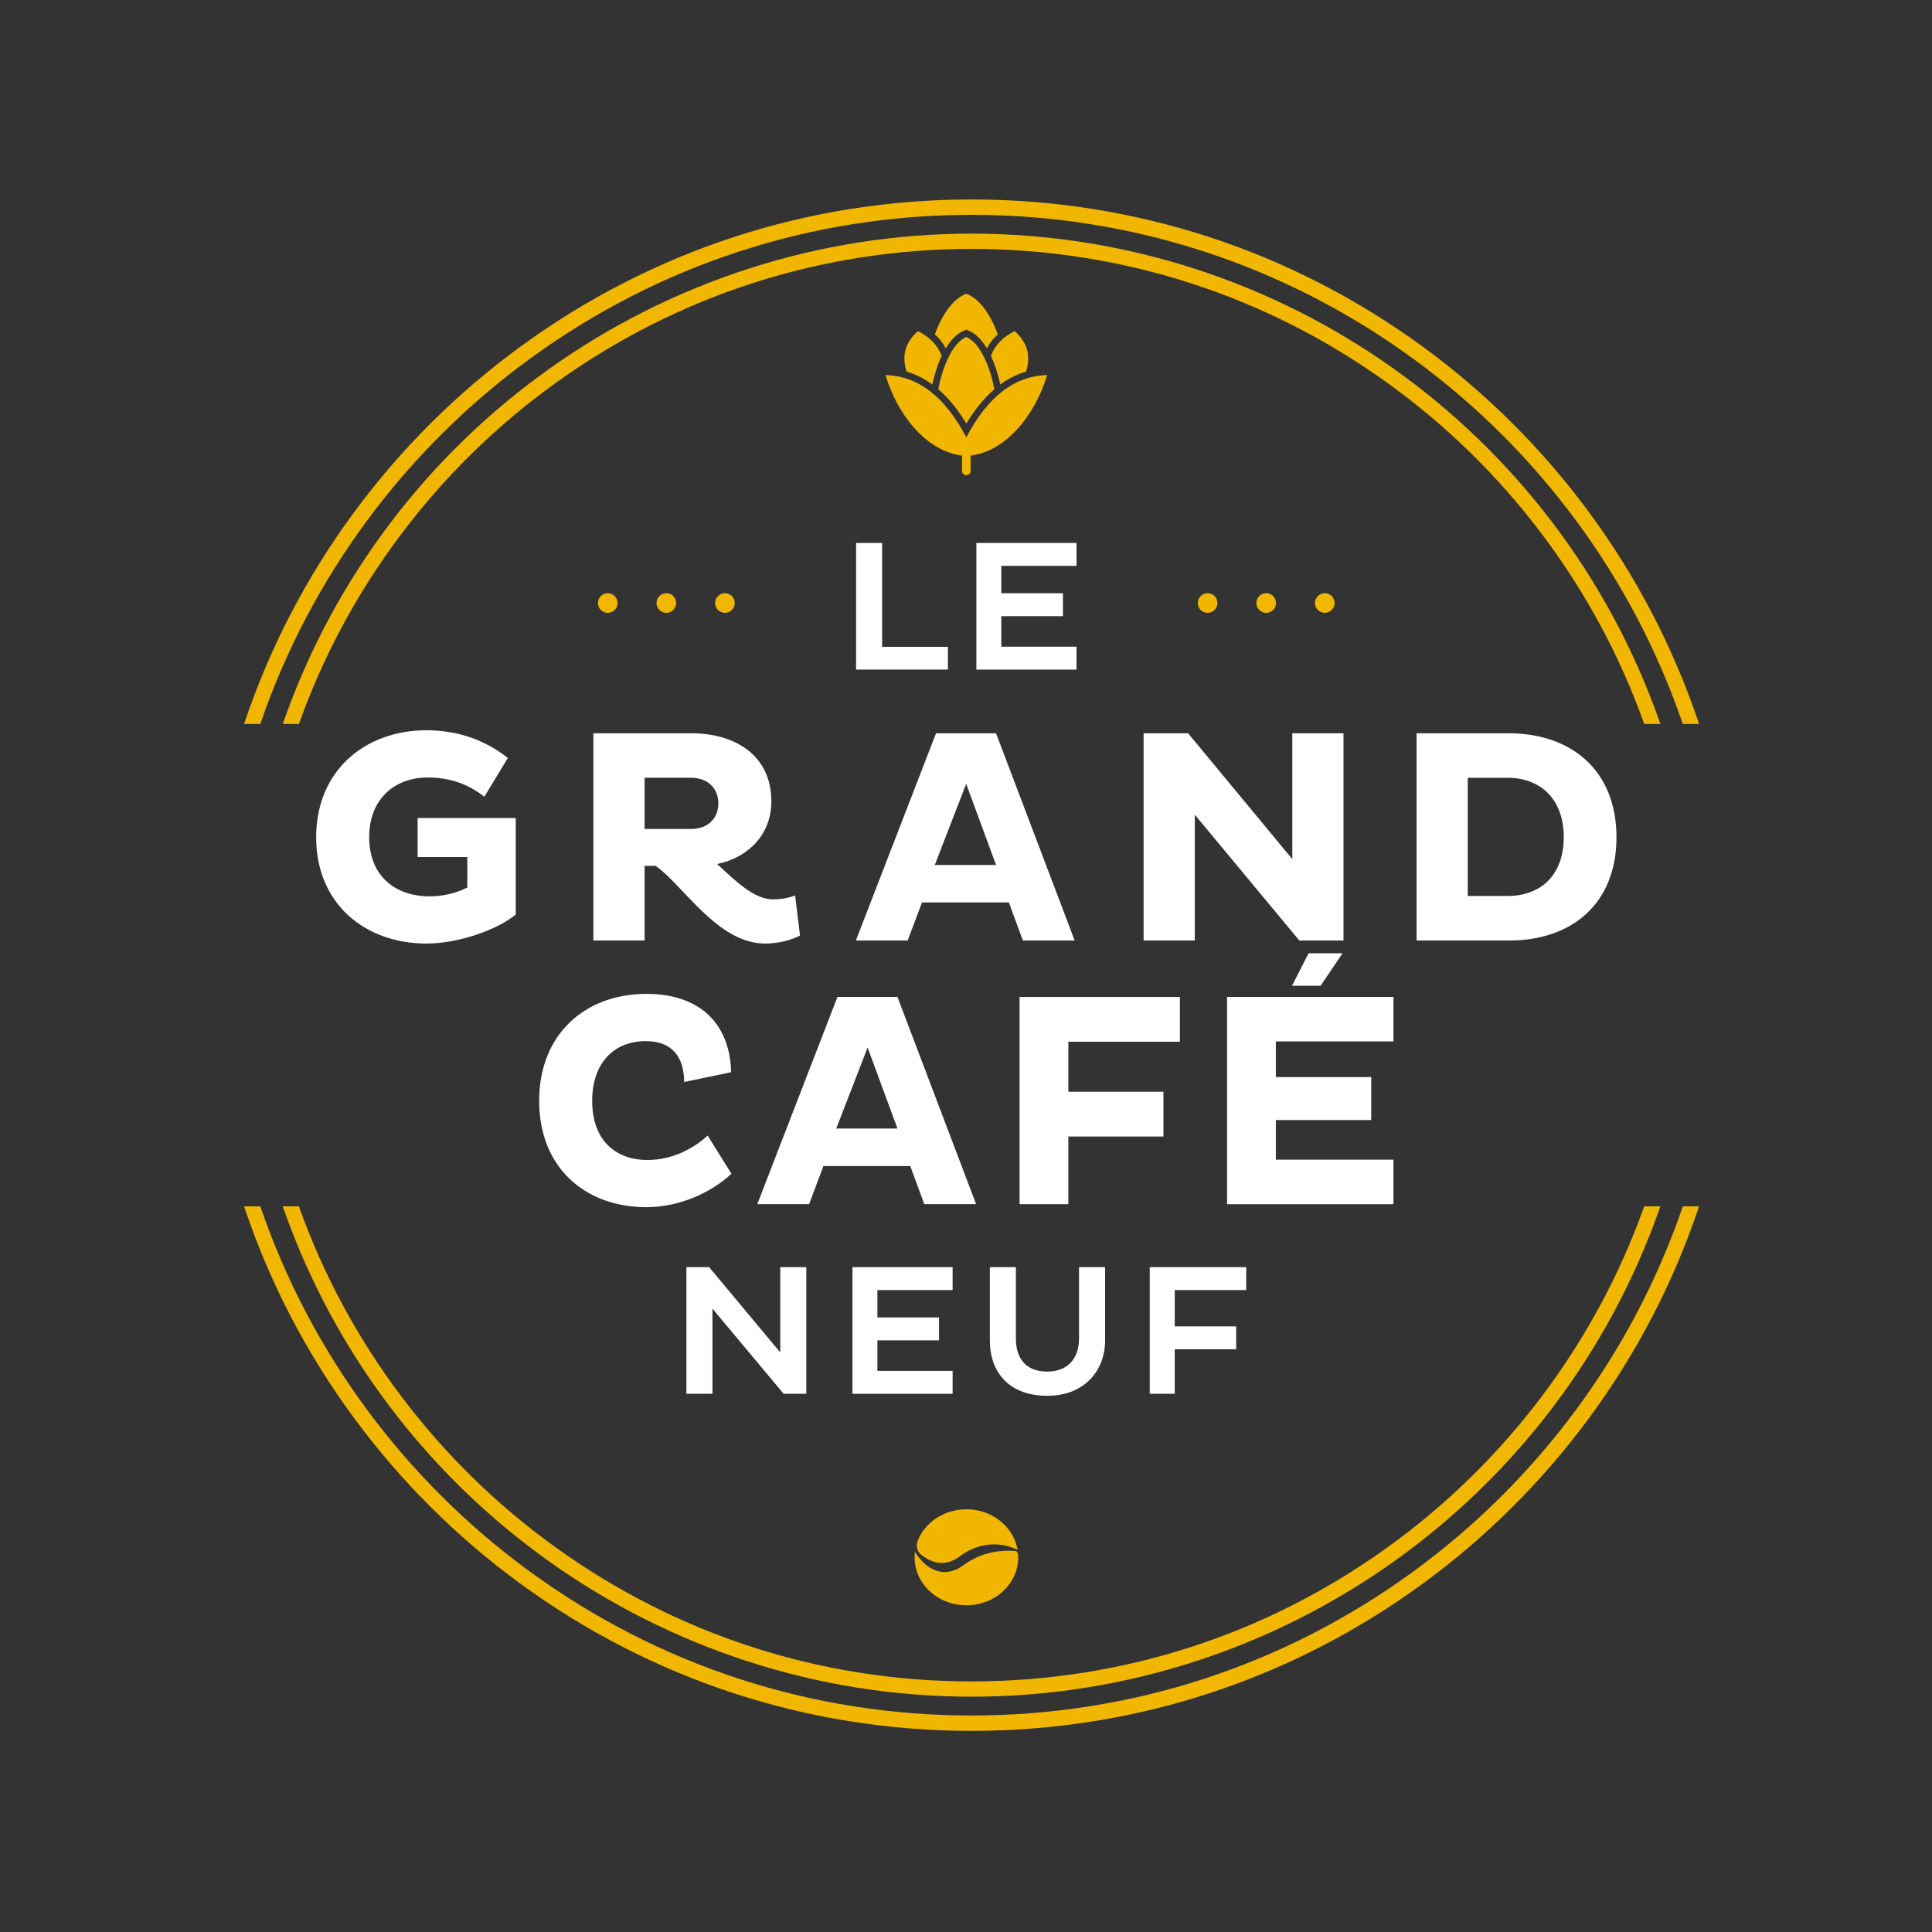 <svg xmlns="http://www.w3.org/2000/svg" width="512" height="512" viewBox="0 0 512 512" fill="none"><rect x="0" y="0" width="512" height="512" fill="#333333" stroke="none"/><g clip-path="url(#clip0_4_2)"><path fill-rule="evenodd" clip-rule="evenodd" d="M256.085 115.9C261.751 105.101 268.892 99.604 277.503 99.404C274.528 109.355 267.14 119.455 257.22 120.745V124.86C257.22 125.44 256.706 125.918 256.085 125.918C255.463 125.918 254.949 125.44 254.949 124.86V120.745C245.024 119.455 237.641 109.355 234.667 99.404C243.277 99.599 250.418 105.101 256.085 115.9ZM264.443 88.595C262.712 83.935 259.928 79.286 256.085 77.842C252.242 79.286 249.457 83.935 247.726 88.595C248.908 89.643 249.894 90.876 250.629 92.309C251.882 90.223 253.449 88.502 255.376 87.67L256.085 87.367L256.794 87.67C258.725 88.502 260.292 90.223 261.541 92.309C262.275 90.871 263.267 89.643 264.443 88.595ZM249.56 94.318C248.512 91.451 246.344 89.278 243.251 87.752C239.763 90.85 238.972 94.436 240.251 98.474C242.758 99.214 245.024 100.395 247.079 101.901C247.567 99.609 248.373 96.835 249.56 94.318ZM262.604 94.318C263.791 96.84 264.597 99.609 265.086 101.901C267.14 100.39 269.406 99.209 271.913 98.474C273.192 94.436 272.401 90.85 268.913 87.752C265.82 89.278 263.647 91.446 262.604 94.318ZM256.085 89.304C252.072 91.04 249.591 98.13 248.651 103.149C251.569 105.656 254.025 108.826 256.085 112.263C258.15 108.831 260.601 105.656 263.519 103.149C262.578 98.13 260.097 91.04 256.085 89.304Z" fill="#F1B700"></path><path d="M226.873 177.441V143.889H233.778V171.425H251.199V177.441H226.873Z" fill="white"></path><path d="M258.746 177.441V143.889H285.291V149.961H265.358V157.215H281.69V163.288H265.358V171.379H285.291V177.452H258.746V177.441Z" fill="white"></path><path d="M136.676 216.784V242.383C131.59 246.498 121.413 250.053 113.018 250.053C96.784 250.053 83.786 239.558 83.786 221.875C83.786 204.192 96.784 193.526 113.018 193.526C121.901 193.526 129.088 196.511 134.58 200.878L128.358 211.138C124.243 207.906 119.399 206.046 113.342 206.046C104.536 206.046 97.837 211.78 97.837 221.875C97.837 231.97 104.536 237.544 113.907 237.544C117.457 237.544 121.012 236.655 123.843 235.201V227.125H110.675V216.789H136.681L136.676 216.784Z" fill="white"></path><path d="M157.256 194.328H183.339C193.999 194.328 204.418 199.578 204.418 212.417C204.418 221.058 198.361 227.279 190.043 228.975C194.965 233.501 199.815 238.345 204.901 238.345C206.678 238.345 209.021 238.022 210.716 237.292L212.011 247.952C209.745 249.082 206.442 250.048 202.722 250.048C190.126 250.048 180.919 234.384 173.732 229.458H170.829V249.242H157.261V194.328H157.256ZM170.824 206.118V219.686H183.098C187.536 219.686 190.367 216.938 190.367 212.9C190.367 208.862 187.536 206.113 183.098 206.113H170.824V206.118Z" fill="white"></path><path d="M248.055 194.328H263.96L284.798 249.242H271.071L267.356 239.147H244.341L240.544 249.242H226.817L248.055 194.328ZM247.731 229.221H263.966L256.049 207.737L247.731 229.221Z" fill="white"></path><path d="M316.634 215.89V249.242H303.066V194.328H314.857L342.476 227.68V194.328H356.038V249.242H344.33L316.629 215.89H316.634Z" fill="white"></path><path d="M375.406 194.328H400.04C416.269 194.41 428.383 204.022 428.383 221.87C428.383 239.717 416.269 249.242 400.04 249.242H375.406V194.328ZM388.974 206.118V237.451H399.475C408.358 237.451 414.41 231.882 414.41 221.87C414.41 211.857 408.358 206.118 399.475 206.118H388.974Z" fill="white"></path><path d="M193.84 311.035C188.913 315.72 180.436 319.917 171.307 319.917C155.073 319.917 142.882 309.416 142.882 291.739C142.882 274.061 155.078 263.39 171.307 263.39C185.522 263.39 193.434 271.307 193.758 284.151L181.32 286.735C181.243 280.113 178.171 275.91 171.148 275.91C162.753 275.91 156.933 281.643 156.933 291.739C156.933 301.834 162.748 307.408 171.631 307.408C178.006 307.408 183.663 304.5 187.536 300.945L193.835 311.035H193.84Z" fill="white"></path><path d="M221.931 264.197H237.837L258.674 319.111H244.947L241.232 309.016H218.217L214.42 319.111H200.693L221.931 264.197ZM221.608 299.08H237.842L229.925 277.6L221.608 299.08Z" fill="white"></path><path d="M283.123 301.186V319.116H270.202V264.202H312.679V276.074H283.123V289.319H308.322V301.186H283.123Z" fill="white"></path><path d="M325.188 319.111V264.197H369.283V275.987H338.109V285.44H363.385V296.825H338.109V307.325H369.283V319.116H325.188V319.111ZM349.956 261.243H342.378L346.796 252.632H355.787L349.956 261.243Z" fill="white"></path><path d="M188.81 346.812V369.36H181.906V335.807H187.927L206.776 358.407V335.807H213.681V369.36H207.665L188.815 346.812H188.81Z" fill="white"></path><path d="M225.908 369.36V335.807H252.453V341.88H232.519V349.134H248.851V355.206H232.519V363.298H252.453V369.37H225.908V369.36Z" fill="white"></path><path d="M269.226 354.754C269.226 360.087 271.944 363.488 277.518 363.488C283.092 363.488 285.954 359.886 285.954 354.708V335.807H292.864V355.201C292.864 363.092 287.531 369.904 277.518 369.904C267.505 369.904 262.322 363.739 262.322 355.201V335.807H269.226V354.754Z" fill="white"></path><path d="M311.312 357.569V369.36H304.7V335.807H330.264V341.88H311.317V351.502H327.603V357.574H311.317L311.312 357.569Z" fill="white"></path><path d="M192.114 162.414C193.552 162.414 194.718 161.248 194.718 159.81C194.718 158.371 193.552 157.205 192.114 157.205C190.675 157.205 189.509 158.371 189.509 159.81C189.509 161.248 190.675 162.414 192.114 162.414Z" fill="#F1B700"></path><path d="M176.588 162.414C178.027 162.414 179.193 161.248 179.193 159.81C179.193 158.371 178.027 157.205 176.588 157.205C175.15 157.205 173.984 158.371 173.984 159.81C173.984 161.248 175.15 162.414 176.588 162.414Z" fill="#F1B700"></path><path d="M161.063 162.414C162.502 162.414 163.668 161.248 163.668 159.81C163.668 158.371 162.502 157.205 161.063 157.205C159.625 157.205 158.458 158.371 158.458 159.81C158.458 161.248 159.625 162.414 161.063 162.414Z" fill="#F1B700"></path><path d="M351.081 162.414C352.519 162.414 353.685 161.248 353.685 159.81C353.685 158.371 352.519 157.205 351.081 157.205C349.642 157.205 348.476 158.371 348.476 159.81C348.476 161.248 349.642 162.414 351.081 162.414Z" fill="#F1B700"></path><path d="M335.555 162.414C336.994 162.414 338.16 161.248 338.16 159.81C338.16 158.371 336.994 157.205 335.555 157.205C334.117 157.205 332.951 158.371 332.951 159.81C332.951 161.248 334.117 162.414 335.555 162.414Z" fill="#F1B700"></path><path d="M320.03 162.414C321.469 162.414 322.635 161.248 322.635 159.81C322.635 158.371 321.469 157.205 320.03 157.205C318.592 157.205 317.426 158.371 317.426 159.81C317.426 161.248 318.592 162.414 320.03 162.414Z" fill="#F1B700"></path><path d="M269.796 411.99C269.766 411.471 269.457 411.065 269.082 411.029H269.077C268.302 410.968 267.218 410.922 265.938 410.999C265.836 411.004 265.733 411.009 265.63 411.019C264.926 411.071 264.166 411.163 263.37 411.307C262.573 411.451 261.746 411.656 260.899 411.928C260.477 412.067 260.051 412.216 259.624 412.391C259.409 412.468 259.198 412.571 258.982 412.663C258.766 412.75 258.556 412.858 258.34 412.961C258.124 413.059 257.914 413.177 257.703 413.29L257.385 413.459L257.071 413.644L256.753 413.829C256.65 413.891 256.552 413.958 256.45 414.025C256.244 414.158 256.049 414.276 255.833 414.436L255.509 414.662L255.196 414.877C254.96 415.031 254.734 415.196 254.497 415.345C254.256 415.484 254.014 415.617 253.778 415.746C253.531 415.853 253.285 415.967 253.038 416.074C252.787 416.162 252.535 416.244 252.288 416.331C252.036 416.388 251.78 416.449 251.533 416.501C251.281 416.532 251.03 416.573 250.778 416.593C250.655 416.593 250.526 416.598 250.403 416.604C250.279 416.604 250.156 416.614 250.033 416.598C249.046 416.552 248.106 416.285 247.264 415.889C246.421 415.489 245.676 414.96 245.039 414.389C244.402 413.819 243.868 413.213 243.426 412.637C243.036 412.129 242.717 411.651 242.465 411.225C242.404 411.713 242.373 412.206 242.373 412.709C242.373 416.747 244.407 420.349 247.577 422.676C249.92 424.397 252.884 425.424 256.105 425.424C263.688 425.424 269.838 419.732 269.838 412.709C269.838 412.473 269.832 412.242 269.817 412.011L269.796 411.99Z" fill="#F1B700"></path><path d="M243.858 411.79C244.351 412.201 244.916 412.622 245.553 412.997C246.185 413.377 246.889 413.701 247.644 413.922C248.394 414.143 249.195 414.245 250.012 414.194C250.218 414.189 250.423 414.143 250.629 414.122C250.834 414.091 251.04 414.035 251.25 413.994C251.456 413.932 251.661 413.865 251.872 413.804C252.078 413.721 252.283 413.639 252.489 413.557C252.694 413.454 252.894 413.351 253.1 413.249C253.3 413.125 253.501 413.002 253.706 412.889C253.906 412.761 254.102 412.617 254.302 412.478L254.955 412.016C255.16 411.867 255.407 411.718 255.638 411.569C255.756 411.497 255.874 411.42 255.992 411.353L256.342 411.158L256.691 410.963C256.809 410.901 256.927 410.85 257.045 410.788C257.282 410.675 257.518 410.557 257.754 410.464C258.227 410.254 258.705 410.079 259.177 409.935C259.65 409.786 260.123 409.658 260.585 409.565C261.515 409.37 262.419 409.283 263.277 409.272C264.135 409.262 264.942 409.329 265.676 409.447C265.856 409.478 266.036 409.509 266.211 409.545C266.74 409.653 267.228 409.781 267.67 409.92C268.255 410.105 268.759 410.305 269.165 410.495C269.355 410.582 269.524 410.665 269.673 410.747C269.195 407.865 267.675 405.301 265.476 403.4C263.02 401.279 259.727 399.974 256.1 399.974C250.177 399.974 245.132 403.447 243.205 408.312C242.722 409.529 243.005 411.06 243.863 411.774C243.868 411.774 243.873 411.785 243.878 411.79H243.858Z" fill="#F1B700"></path><path d="M97.328 137.888C109.453 121.5 123.945 107.1 140.411 95.088C174.621 70.126 215.104 56.933 257.477 56.933C299.85 56.933 340.333 70.126 374.543 95.088C391.004 107.1 405.496 121.5 417.621 137.888C429.822 154.385 439.357 172.54 445.959 191.862H450.269L450.146 191.487C443.446 171.579 433.711 152.869 421.201 135.874C408.841 119.075 394.04 104.31 377.215 91.996C342.244 66.396 300.842 52.859 257.477 52.859C214.112 52.859 172.705 66.391 137.734 91.996C120.909 104.315 106.113 119.075 93.748 135.874C81.238 152.869 71.502 171.579 64.803 191.487L64.68 191.862H68.985C75.592 172.545 85.122 154.385 97.328 137.888Z" fill="#F1B700"></path><path d="M257.477 61.916C175.504 61.916 102.199 113.984 75.068 191.477L74.934 191.862H79.219C85.651 173.804 94.79 156.845 106.391 141.459C117.929 126.154 131.667 112.715 147.213 101.52C179.512 78.258 217.641 65.964 257.477 65.964C297.313 65.964 335.442 78.258 367.741 101.52C383.287 112.715 397.025 126.154 408.563 141.459C420.164 156.845 429.303 173.799 435.735 191.862H440.02L439.886 191.477C412.75 113.984 339.45 61.916 257.477 61.916Z" fill="#F1B700"></path><path d="M417.621 373.67C405.496 390.058 391.004 404.459 374.538 416.47C340.328 441.432 299.845 454.625 257.472 454.625C215.098 454.625 174.616 441.432 140.406 416.47C123.945 404.459 109.453 390.058 97.328 373.67C85.127 357.174 75.592 339.018 68.99 319.696H64.68L64.803 320.071C71.502 339.979 81.238 358.689 93.748 375.684C106.108 392.483 120.909 407.248 137.734 419.563C172.705 445.162 214.107 458.699 257.472 458.699C300.837 458.699 342.244 445.167 377.215 419.563C394.04 407.243 408.836 392.483 421.201 375.684C433.711 358.689 443.446 339.979 450.146 320.071L450.269 319.696H445.964C439.357 339.013 429.827 357.174 417.621 373.67Z" fill="#F1B700"></path><path d="M257.472 449.642C339.444 449.642 412.75 397.574 439.881 320.082L440.015 319.696H435.73C429.298 337.754 420.158 354.713 408.558 370.1C397.02 385.404 383.282 398.843 367.736 410.038C335.437 433.3 297.307 445.594 257.472 445.594C217.636 445.594 179.506 433.3 147.208 410.038C131.662 398.843 117.924 385.404 106.386 370.1C94.785 354.713 85.646 337.759 79.214 319.696H74.929L75.063 320.082C102.199 397.574 175.499 449.642 257.472 449.642Z" fill="#F1B700"></path></g><defs><clipPath id="clip0_4_2"><rect width="512" height="512" fill="white"></rect></clipPath></defs></svg>